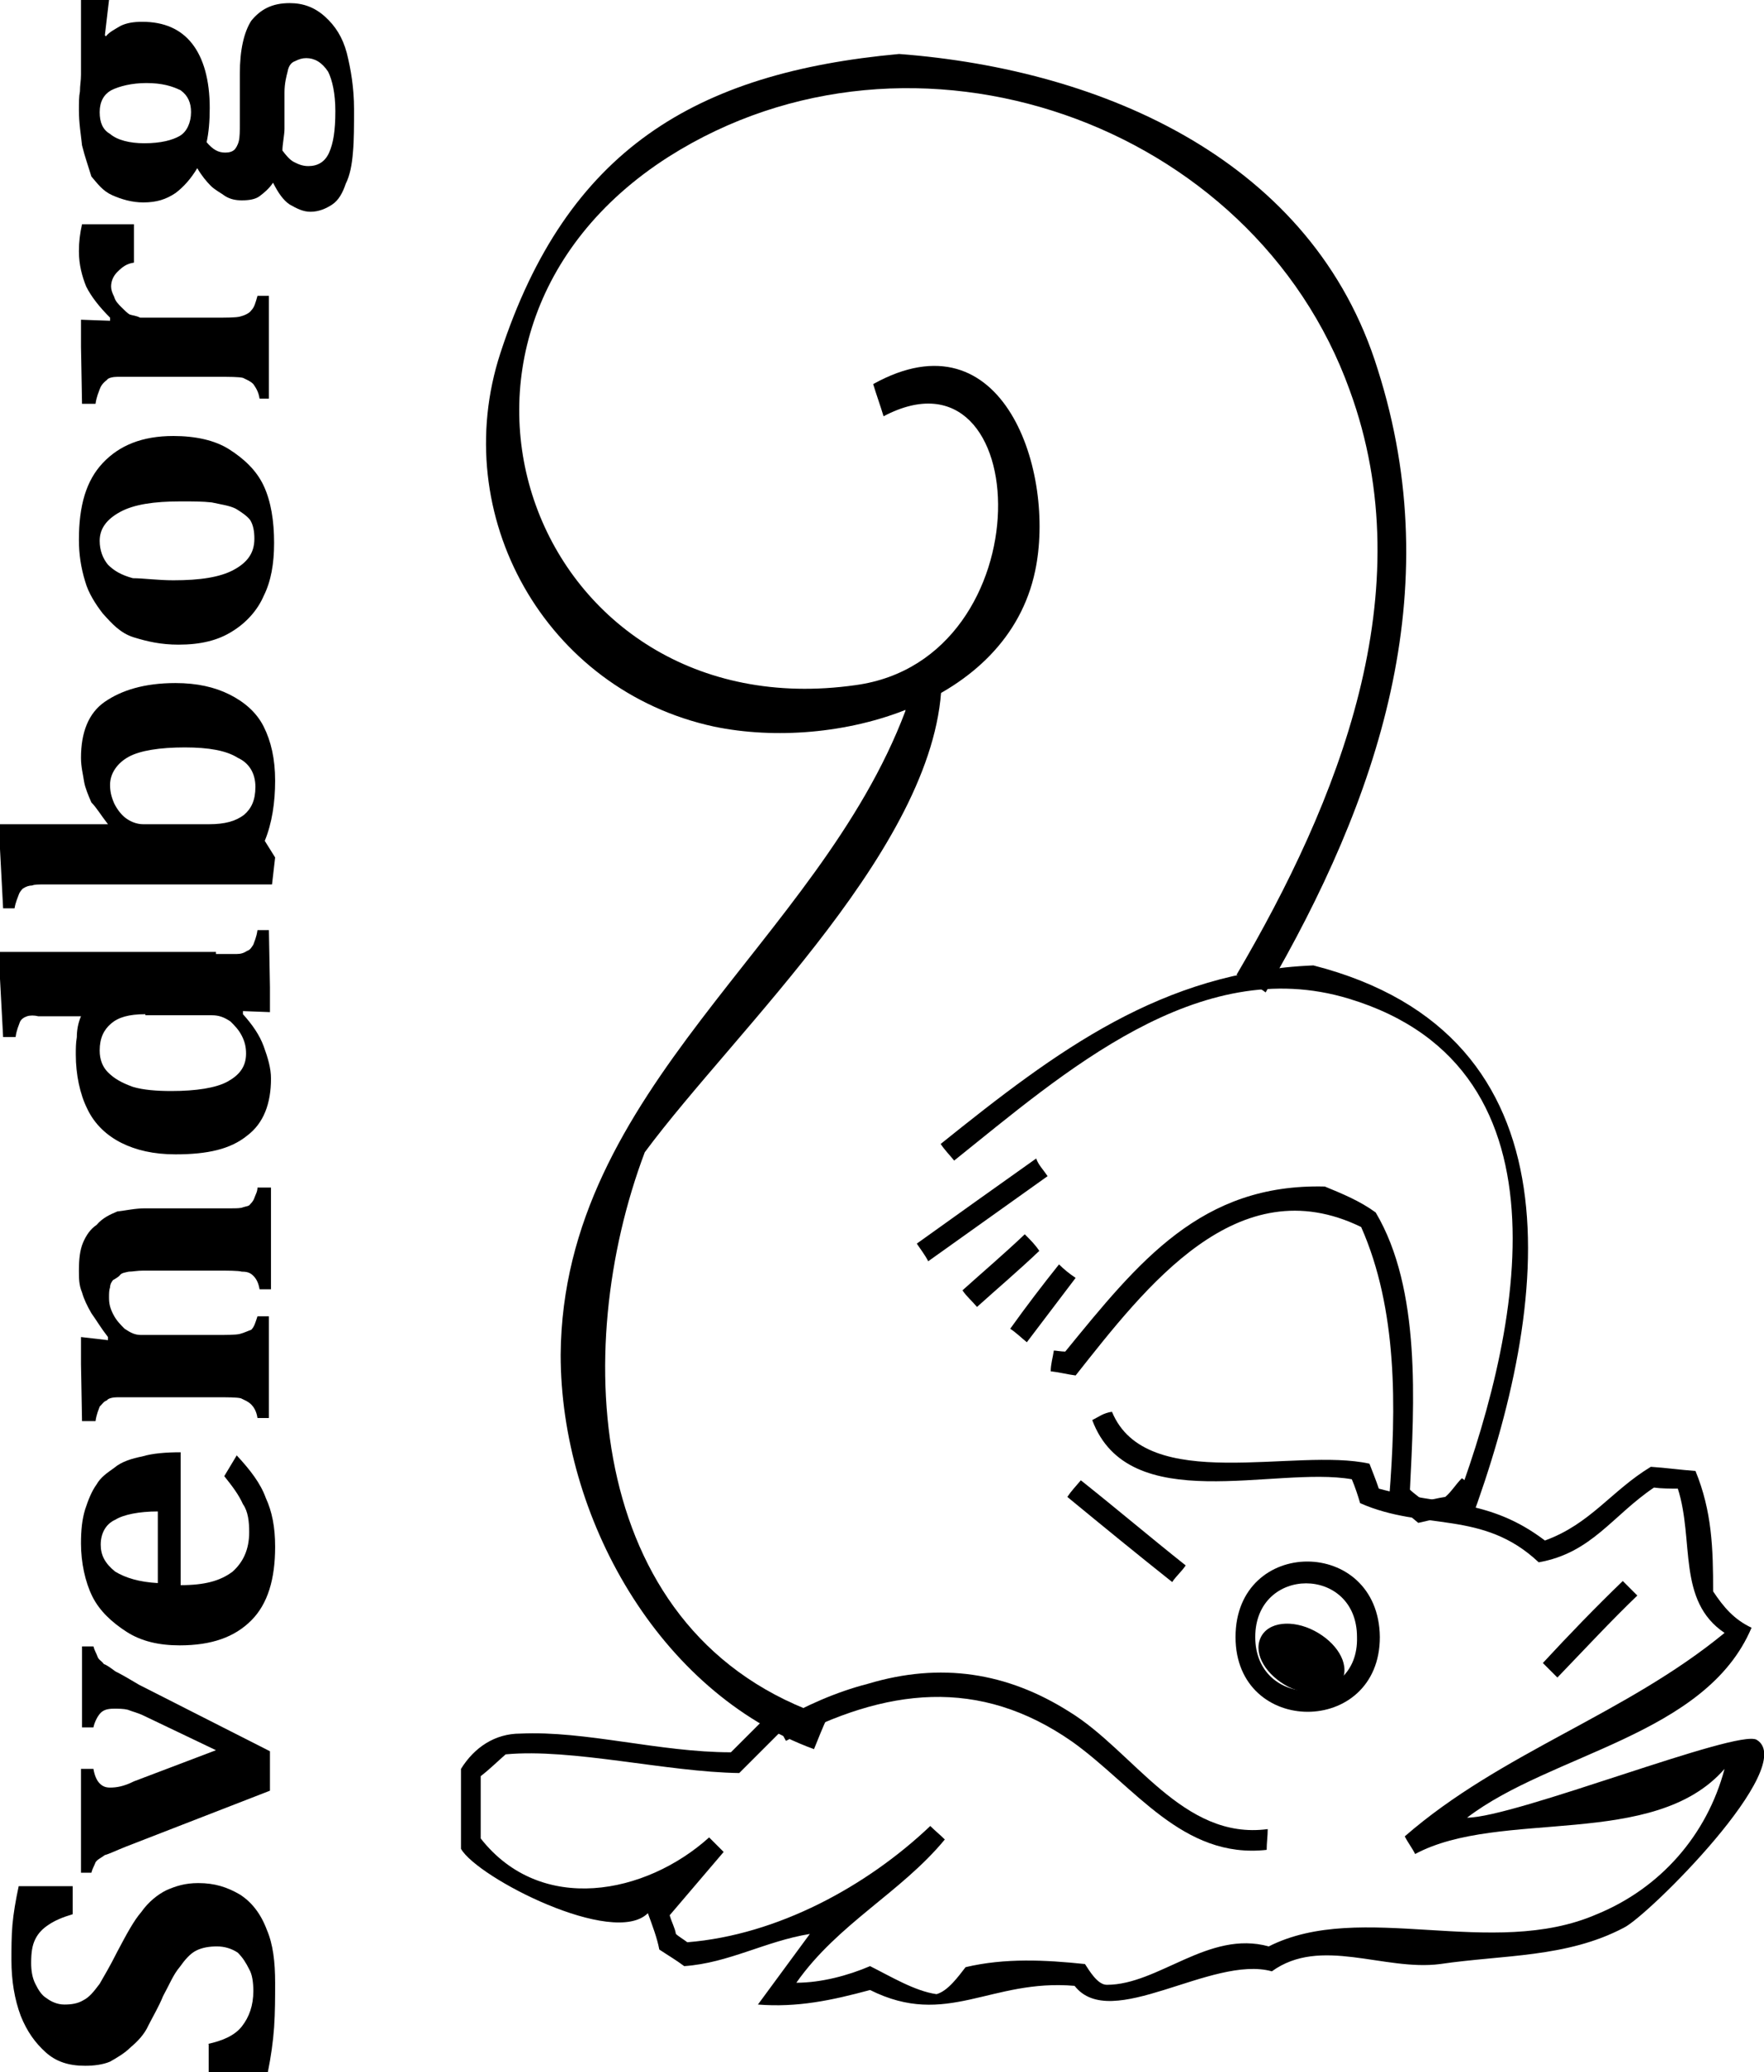 <?xml version="1.0" encoding="UTF-8" standalone="no"?>
<!-- Created with Inkscape (http://www.inkscape.org/) -->
<svg
   xmlns:svg="http://www.w3.org/2000/svg"
   xmlns="http://www.w3.org/2000/svg"
   version="1.0"
   width="169.9"
   height="199.6"
   viewBox="0 0 169.9 199.6"
   xml:space="preserve"
   style="overflow:visible"><defs/>
			<path
   d="M 20,196.9 C 21.4,196.6 22.6,196.1 23.3,195.2 C 24,194.3 24.4,193.2 24.4,191.8 C 24.4,191 24.3,190.2 24,189.7 C 23.7,189.1 23.4,188.6 22.9,188.1 C 22.3,187.7 21.6,187.5 20.9,187.5 C 20.2,187.5 19.5,187.6 18.9,187.9 C 18.3,188.2 17.8,188.8 17.3,189.5 C 16.7,190.2 16.3,191.2 15.7,192.3 C 15.3,193.3 14.7,194.3 14.3,195.1 C 13.9,196 13.2,196.7 12.6,197.2 C 12,197.8 11.3,198.2 10.6,198.6 C 9.9,198.9 9,199 8.2,199 C 6.6,199 5.4,198.6 4.4,197.7 C 3.4,196.8 2.6,195.7 2,194.2 C 1.4,192.6 1.1,190.8 1.1,188.8 C 1.1,187.7 1.1,186.5 1.2,185.4 C 1.3,184.3 1.5,183.1 1.8,181.7 L 7,181.7 L 7,184.4 C 6,184.7 5.3,185 4.7,185.4 C 4.1,185.8 3.7,186.2 3.4,186.8 C 3.1,187.4 3,188.1 3,189.1 C 3,189.8 3.1,190.5 3.4,191.1 C 3.7,191.7 4,192.2 4.5,192.5 C 4.9,192.8 5.5,193.1 6.2,193.1 C 6.9,193.1 7.5,193 8,192.7 C 8.6,192.4 9,191.9 9.6,191.1 C 10,190.4 10.6,189.4 11.3,188 C 12.2,186.3 12.9,185 13.6,184.2 C 14.3,183.2 15.2,182.5 16,182.1 C 16.9,181.7 17.8,181.4 19.1,181.4 C 20.7,181.4 21.9,181.8 23.1,182.5 C 24.2,183.2 25.1,184.3 25.7,185.9 C 26.3,187.3 26.5,189 26.5,191 C 26.5,192.4 26.5,193.8 26.4,195.3 C 26.3,196.7 26.1,198.1 25.8,199.6 L 20.1,199.6 L 20.1,196.9 L 20,196.9 L 20,196.9 z"
   id="path4" />
			<path
   d="M 7.9,170.4 L 9,170.4 C 9.1,171 9.3,171.5 9.6,171.8 C 9.9,172.1 10.2,172.2 10.6,172.2 C 11.2,172.2 11.9,172.1 12.9,171.6 L 20.8,168.6 L 13.9,165.3 C 13.3,165 12.8,164.9 12.3,164.7 C 11.9,164.6 11.4,164.6 11,164.6 C 10.4,164.6 10,164.7 9.7,165 C 9.4,165.3 9.1,165.9 9,166.4 L 7.9,166.4 L 7.9,158.6 L 9,158.6 C 9.1,159 9.3,159.3 9.4,159.6 C 9.5,159.9 9.8,160 10,160.3 C 10.3,160.4 10.7,160.7 11.1,161 C 11.7,161.3 12.4,161.7 13.4,162.3 L 26,168.7 L 26,172.5 L 12.1,177.9 C 11.1,178.3 10.5,178.6 10.1,178.7 C 9.7,179 9.4,179.1 9.2,179.4 C 9.1,179.7 8.9,180 8.8,180.4 L 7.8,180.4 L 7.8,170.4 L 7.9,170.4 z"
   id="path6" />
			<path
   d="M 22.8,140.2 C 24.1,141.6 25.1,142.9 25.6,144.3 C 26.2,145.6 26.5,147.1 26.5,149 C 26.5,152.1 25.8,154.5 24.2,156.1 C 22.6,157.7 20.4,158.5 17.3,158.5 C 15.3,158.5 13.6,158.1 12.2,157.2 C 10.8,156.3 9.6,155.2 8.9,153.8 C 8.2,152.4 7.8,150.5 7.8,148.7 C 7.8,147.4 7.9,146.4 8.2,145.4 C 8.5,144.5 8.8,143.7 9.3,143 C 9.7,142.3 10.3,141.9 11,141.4 C 11.7,140.8 12.7,140.5 13.7,140.3 C 14.7,140 16,139.9 17.4,139.9 L 17.4,152.7 C 19.7,152.7 21.2,152.3 22.4,151.4 C 23.4,150.5 24,149.3 24,147.6 C 24,146.6 23.9,145.6 23.4,144.9 C 23,144 22.4,143.2 21.6,142.2 L 22.8,140.2 z M 15.2,145.6 C 13.4,145.6 11.9,145.9 11.1,146.4 C 10.2,146.8 9.7,147.7 9.7,148.8 C 9.7,149.8 10.1,150.6 11.1,151.4 C 12.1,152 13.4,152.4 15.2,152.5 L 15.2,145.6 z"
   id="path2979" />
			<path
   d="M 26.1,114.4 L 26.1,124.2 L 25,124.2 C 24.9,123.6 24.7,123.2 24.4,122.9 C 24.1,122.6 23.8,122.5 23.3,122.5 C 22.9,122.4 22,122.4 20.9,122.4 L 15.9,122.4 C 15,122.4 14.3,122.4 13.8,122.4 C 13.2,122.4 12.8,122.5 12.4,122.5 C 12,122.6 11.7,122.6 11.5,122.9 C 11.4,123 11.1,123.2 10.9,123.3 C 10.8,123.4 10.6,123.7 10.6,124 C 10.5,124.3 10.5,124.6 10.5,125 C 10.5,125.6 10.6,126 10.9,126.6 C 11.2,127.2 11.6,127.6 12,128 C 12.6,128.4 13,128.6 13.6,128.6 L 20.7,128.6 C 21.8,128.6 22.7,128.6 23.1,128.5 C 23.5,128.4 23.9,128.2 24.2,128.1 C 24.5,127.8 24.6,127.4 24.8,126.8 L 25.9,126.8 L 25.9,136.6 L 24.8,136.6 C 24.7,135.9 24.4,135.5 24.2,135.3 C 23.9,135 23.6,134.9 23.2,134.7 C 22.8,134.6 21.9,134.6 20.8,134.6 L 13.3,134.6 C 12.4,134.6 11.7,134.6 11.3,134.6 C 10.9,134.6 10.4,134.7 10.3,134.9 C 10,135 9.9,135.2 9.6,135.5 C 9.5,135.8 9.3,136.2 9.2,136.9 L 7.9,136.9 L 7.8,131.4 L 7.8,128.8 L 10.4,129.1 L 10.4,128.8 C 9.7,127.9 9.3,127.2 8.8,126.5 C 8.4,125.8 8.1,125.2 7.9,124.5 C 7.6,123.8 7.6,123.1 7.6,122.4 C 7.6,121.3 7.7,120.4 8,119.7 C 8.3,119 8.7,118.4 9.3,118 C 9.9,117.3 10.6,117 11.3,116.7 C 12.2,116.6 13,116.4 14,116.4 L 20.7,116.4 C 21.3,116.4 21.7,116.4 22.3,116.4 C 22.7,116.4 23.2,116.4 23.4,116.3 C 23.7,116.2 24,116.2 24.1,116 C 24.2,115.9 24.4,115.7 24.5,115.4 C 24.6,115.1 24.8,114.8 24.8,114.4 L 26.1,114.4 L 26.1,114.4 z"
   id="path10" />
			<path
   d="M 20.8,91.9 C 21.8,91.9 22.4,91.9 22.8,91.9 C 23.2,91.9 23.5,91.8 23.8,91.6 C 24.1,91.5 24.2,91.3 24.4,91 C 24.5,90.7 24.7,90.3 24.8,89.6 L 25.9,89.6 L 26,95.1 L 26,97.5 L 23.4,97.4 L 23.4,97.7 C 24.3,98.7 25,99.7 25.4,100.8 C 25.8,101.9 26.1,102.9 26.1,103.9 C 26.1,106.3 25.4,108.2 23.8,109.4 C 22.2,110.7 20,111.2 16.9,111.2 C 14.8,111.2 13.1,110.8 11.7,110.1 C 10.3,109.4 9.1,108.3 8.4,106.8 C 7.7,105.4 7.3,103.5 7.3,101.6 C 7.3,101 7.3,100.5 7.4,99.9 C 7.4,99.3 7.5,98.6 7.8,97.9 L 6.5,97.9 C 5.2,97.9 4.2,97.9 3.7,97.9 C 3.3,97.8 2.9,97.8 2.6,97.9 C 2.3,98 2,98.2 1.9,98.5 C 1.8,98.8 1.6,99.2 1.5,99.9 L 0.3,99.9 L 0,94.3 L 0,91.7 L 20.8,91.7 L 20.8,91.9 z M 14,97.7 C 12.4,97.7 11.4,98 10.7,98.6 C 10,99.2 9.6,100 9.6,101.2 C 9.6,102.1 9.9,102.8 10.4,103.3 C 11,103.9 11.7,104.3 12.8,104.7 C 13.8,105 15.1,105.1 16.5,105.1 C 18.9,105.1 20.8,104.8 21.9,104.2 C 23,103.6 23.7,102.8 23.7,101.5 C 23.7,100.9 23.6,100.4 23.3,99.8 C 23,99.2 22.6,98.8 22.2,98.4 C 21.6,98 21.1,97.8 20.4,97.8 L 14,97.8 L 14,97.7 z"
   id="path2982" />
			<path
   d="M 6.2,85.2 C 5.3,85.2 4.6,85.2 4.2,85.2 C 3.8,85.2 3.3,85.2 3.1,85.3 C 2.8,85.3 2.5,85.4 2.2,85.6 C 2.1,85.7 1.9,85.9 1.8,86.2 C 1.7,86.5 1.5,86.9 1.4,87.5 L 0.3,87.5 L 0,81.8 L 0,79.4 L 10.4,79.4 C 9.7,78.5 9.3,77.8 8.8,77.3 C 8.5,76.6 8.2,75.9 8.1,75.3 C 8,74.6 7.8,73.9 7.8,73 C 7.8,70.6 8.5,68.7 10.1,67.6 C 11.7,66.5 13.9,65.8 16.9,65.8 C 19,65.8 20.7,66.2 22.1,66.9 C 23.5,67.6 24.7,68.6 25.4,70 C 26.1,71.4 26.5,73.1 26.5,75.2 C 26.5,77.3 26.2,79.3 25.5,81 L 26.5,82.6 L 26.2,85.2 L 6.2,85.2 L 6.2,85.2 z M 20.1,79.4 C 21.7,79.4 22.7,79.1 23.5,78.5 C 24.2,77.9 24.6,77.1 24.6,75.8 C 24.6,74.5 24,73.5 22.9,73 C 21.8,72.3 20.1,72 17.8,72 C 15.4,72 13.5,72.3 12.4,72.9 C 11.3,73.5 10.6,74.5 10.6,75.6 C 10.6,76.2 10.7,76.7 11,77.4 C 11.3,78 11.7,78.5 12.1,78.8 C 12.5,79.1 13.1,79.4 13.8,79.4 L 20.1,79.4 z"
   id="path2984" />
			<path
   d="M 26.4,52.3 C 26.4,54.3 26.1,56 25.4,57.4 C 24.8,58.8 23.7,60 22.4,60.8 C 21,61.7 19.3,62.1 17.2,62.1 C 15.5,62.1 14.2,61.8 12.9,61.4 C 11.6,61 10.8,60.1 9.9,59.1 C 9.2,58.2 8.5,57.1 8.2,56 C 7.8,54.7 7.6,53.4 7.6,52 C 7.6,48.7 8.3,46.3 9.9,44.6 C 11.5,42.9 13.7,42 16.7,42 C 18.8,42 20.7,42.4 22.1,43.3 C 23.5,44.2 24.7,45.3 25.4,46.8 C 26.1,48.3 26.4,50.2 26.4,52.3 z M 16.7,55.9 C 19.3,55.9 21.2,55.6 22.5,54.9 C 23.8,54.2 24.5,53.3 24.5,51.9 C 24.5,51.2 24.4,50.6 24.1,50.1 C 23.8,49.7 23.2,49.3 22.7,49 C 22.1,48.7 21.3,48.6 20.4,48.4 C 19.5,48.3 18.6,48.3 17.4,48.3 C 14.8,48.3 12.9,48.6 11.6,49.3 C 10.3,50 9.6,50.9 9.6,52.1 C 9.6,53 9.9,53.8 10.4,54.4 C 11,55 11.7,55.4 12.8,55.7 C 13.8,55.7 15.2,55.9 16.7,55.9 z"
   id="path2986" />
			<path
   d="M 10.6,30.9 L 10.6,30.6 C 9.6,29.6 8.8,28.6 8.3,27.6 C 7.9,26.6 7.6,25.5 7.6,24.2 C 7.6,23.3 7.7,22.5 7.9,21.6 L 12.9,21.6 L 12.9,25.3 C 12.2,25.4 11.8,25.7 11.3,26.2 C 10.9,26.6 10.7,27.1 10.7,27.6 C 10.7,27.9 10.8,28.2 11,28.6 C 11.1,29 11.4,29.3 11.7,29.6 C 12,29.9 12.3,30.2 12.5,30.3 C 12.8,30.4 13.1,30.4 13.5,30.6 C 13.8,30.6 14.4,30.6 14.9,30.6 L 20.7,30.6 C 21.8,30.6 22.7,30.6 23.1,30.5 C 23.5,30.4 24,30.2 24.2,29.9 C 24.5,29.6 24.6,29.2 24.8,28.5 L 25.9,28.5 L 25.9,38.4 L 25,38.4 C 24.9,37.7 24.6,37.3 24.4,37 C 24.1,36.7 23.8,36.6 23.4,36.4 C 23,36.3 22.1,36.3 21,36.3 L 13.3,36.3 C 12.4,36.3 11.7,36.3 11.3,36.3 C 10.9,36.3 10.4,36.4 10.3,36.6 C 9.9,36.9 9.7,37.2 9.6,37.5 C 9.5,37.8 9.3,38.2 9.2,38.9 L 7.9,38.9 L 7.8,33.4 L 7.8,30.8 L 10.6,30.9 z"
   id="path18" />
			<path
   d="M 10.5,0 L 10.1,3.4 L 10.2,3.5 C 10.5,3.1 11.1,2.8 11.6,2.5 C 12.2,2.2 12.9,2.1 13.7,2.1 C 15.8,2.1 17.4,2.8 18.5,4.2 C 19.6,5.6 20.2,7.7 20.2,10.4 C 20.2,11.7 20.1,12.8 19.9,13.7 C 20.5,14.4 21,14.7 21.7,14.7 C 22.1,14.7 22.4,14.6 22.6,14.4 C 22.7,14.3 22.9,14 23,13.6 C 23.1,13.2 23.1,12.6 23.1,11.9 L 23.1,7.1 C 23.1,4.8 23.5,3.1 24.2,2 C 25.1,0.9 26.2,0.3 27.9,0.3 C 29.2,0.3 30.3,0.7 31.3,1.6 C 32.3,2.5 33,3.6 33.4,5.1 C 33.8,6.7 34.1,8.5 34.1,10.5 C 34.1,12.1 34.1,13.5 34,14.6 C 33.9,15.9 33.7,16.9 33.3,17.7 C 33,18.6 32.6,19.3 32,19.7 C 31.4,20.1 30.7,20.4 29.9,20.4 C 29.2,20.4 28.6,20.1 27.9,19.7 C 27.3,19.3 26.8,18.6 26.3,17.6 C 25.9,18.2 25.4,18.6 25,18.9 C 24.6,19.2 24,19.3 23.3,19.3 C 22.7,19.3 22.2,19.2 21.7,18.9 C 21.3,18.6 20.7,18.3 20.3,17.9 C 19.9,17.5 19.4,16.9 19,16.2 C 18.4,17.2 17.7,18 16.9,18.6 C 16,19.2 15.1,19.5 13.8,19.5 C 12.7,19.5 11.7,19.2 10.8,18.8 C 9.9,18.4 9.4,17.7 8.8,17 C 8.5,16 8.2,15.2 7.9,14 C 7.8,13 7.6,11.9 7.6,10.6 C 7.6,9.9 7.6,9.3 7.7,8.8 C 7.7,8.2 7.8,7.8 7.8,7.2 L 7.8,0 L 10.5,0 z M 13.9,13.8 C 15.5,13.8 16.6,13.5 17.3,13.1 C 18,12.7 18.4,11.8 18.4,10.8 C 18.4,9.9 18.1,9.2 17.4,8.7 C 16.6,8.3 15.6,8 14.1,8 C 12.7,8 11.5,8.3 10.7,8.7 C 10,9.1 9.6,9.8 9.6,10.8 C 9.6,11.8 9.9,12.5 10.6,12.9 C 11.3,13.5 12.5,13.8 13.9,13.8 z M 27.2,14.5 C 27.5,14.9 27.9,15.4 28.3,15.6 C 28.7,15.8 29.1,16 29.7,16 C 30.6,16 31.3,15.6 31.7,14.7 C 32.1,13.8 32.3,12.6 32.3,10.7 C 32.3,9 32,7.7 31.6,6.9 C 31,6 30.3,5.6 29.5,5.6 C 29.1,5.6 28.8,5.7 28.4,5.9 C 28.1,6 27.8,6.3 27.7,6.9 C 27.6,7.3 27.4,8 27.4,8.9 L 27.4,12.4 C 27.4,13 27.2,13.9 27.2,14.5 z"
   id="path2989" />
			<path
   d="M 87.2,68.5 C 78.8,90.8 54.2,104.8 54,130.5 C 54,146.1 63.4,163 78.4,168.5 C 78.8,167.5 79.2,166.5 79.7,165.4 C 56.4,157.7 54.9,130.1 62.1,111 C 70.9,99.1 90.7,81 90.7,65.2 C 89.6,65.1 88.4,65.1 87.3,64.9 C 87.5,66.1 87.3,67.2 87.2,68.5"
   id="path22" />
			<path
   d="M 86.6,5.2 C 67,7 54.6,14.4 48.2,34 C 43.1,49.6 52.5,66.5 68.8,70 C 80.4,72.4 97,67.9 99.7,55 C 101.7,45.6 96.7,30 84.1,37 C 84.4,38 84.8,39.1 85.1,40.1 C 99.7,32.4 100.8,63.5 82.4,66 C 51.4,70.4 37.3,32.4 64.4,15.1 C 87.9,0.2 120.7,11.7 130,37.6 C 137.1,57 128.9,77.2 119.1,93.9 C 120.1,94.5 121.1,95 121.9,95.6 C 132.8,76.9 139.5,57 132.7,35.6 C 126.5,15.5 106.3,6.7 86.6,5.2"
   id="path24" />
			<path
   d="M 127.6,114.3 C 115.7,114 109.7,121.5 102.6,130.2 C 102.2,130.2 101.7,130.1 101.5,130.1 C 101.4,130.8 101.2,131.4 101.2,132.1 C 102.1,132.2 102.8,132.4 103.6,132.5 C 110.4,123.9 119.2,112.4 131.1,118.2 C 134.6,126.1 134.5,135.6 133.8,144.3 C 134.8,145.1 135.6,145.9 136.6,146.7 C 137.9,146.4 139.2,146.1 140.4,146 C 141.1,145.3 141.7,144.4 142.4,143.7 C 141.8,143.3 141.4,142.8 140.8,142.4 C 140.2,143 139.8,143.7 139.2,144.2 C 138.5,144.3 137.8,144.5 137.1,144.6 C 136.7,144.2 136.2,143.9 135.8,143.5 C 136.2,135.3 136.9,124.2 132.5,116.8 C 131,115.7 129.3,115 127.6,114.3"
   id="path26" />
			<path
   d="M 126.5,93 C 111.9,93.6 101.8,101.2 90.6,110.2 C 91,110.8 91.5,111.3 91.9,111.8 C 102.4,103.4 115.4,91.8 129.9,96.2 C 152.4,103 146.1,129.5 139.8,146 C 140.4,146.3 141.1,146.4 141.6,146.7 C 149.4,125.6 152.6,99.7 126.5,93"
   id="path28" />
			<path
   d="M 88.3,119.8 C 88.7,120.4 89.1,120.9 89.4,121.5 C 93.2,118.8 97.1,116 100.9,113.3 C 100.5,112.7 100,112.2 99.8,111.6 C 96,114.3 92.2,117 88.3,119.8"
   id="path30" />
			<path
   d="M 92.7,124.3 C 93.1,124.9 93.6,125.3 94.1,125.9 C 96.1,124.1 98.1,122.4 100.1,120.5 C 99.7,119.9 99.3,119.5 98.7,118.9 C 96.7,120.8 94.7,122.5 92.7,124.3"
   id="path32" />
			<path
   d="M 97.3,128 C 97.9,128.4 98.4,128.9 98.9,129.3 C 100.5,127.2 102,125.2 103.6,123.1 C 103,122.7 102.5,122.3 102,121.8 C 100.4,123.8 98.8,125.9 97.3,128"
   id="path34" />
			<path
   d="M 102.8,144.2 C 106.2,147 109.5,149.7 112.9,152.4 C 113.3,151.8 113.8,151.4 114.2,150.8 C 110.8,148.1 107.5,145.3 104.1,142.6 C 103.6,143.2 103.2,143.6 102.8,144.2"
   id="path36" />
			<path
   d="M 119,157.7 C 119,167.3 132.9,167.3 132.9,157.7 C 132.8,148 119,148 119,157.7 M 120.9,157.7 C 120.9,150.8 130.7,150.8 130.7,157.7 C 130.9,164.6 120.9,164.6 120.9,157.7"
   id="path2999" />
			<path
   d="M 126.6,157.1 C 128.7,158.2 130,160.2 129.3,161.8 C 128.6,163.2 126.2,163.5 124.1,162.5 C 122,161.4 120.7,159.4 121.4,157.8 C 122.1,156.2 124.5,156 126.6,157.1 z"
   id="path40" />
			<path
   d="M 148.6,160.2 C 149,160.6 149.6,161.2 150,161.6 C 152.6,158.9 155.1,156.2 157.7,153.7 C 157.3,153.3 156.7,152.7 156.3,152.3 C 153.7,154.8 151.1,157.5 148.6,160.2"
   id="path42" />
			<path
   d="M 105.2,136.8 C 108.7,146.2 122.8,141.2 130.2,142.5 C 130.5,143.2 130.8,144.1 131,144.8 C 137.1,147.5 142.8,145.4 148.2,150.5 C 153.3,149.6 155.3,146 159.3,143.3 C 160,143.4 160.9,143.4 161.6,143.4 C 163.2,148.4 161.5,154.2 166.1,157.3 C 156.5,165.2 144.6,168.8 135.3,176.9 C 135.6,177.5 136,178 136.3,178.6 C 144.5,174.2 159.3,178.2 166.1,170.4 C 164.4,176.8 159.9,181.9 153.8,184.4 C 143.7,188.8 131.1,183 122.2,187.5 C 116.4,185.9 111.6,191.2 106.6,191.2 C 105.7,191.2 104.9,189.8 104.5,189.2 C 100.7,188.8 96.8,188.6 93,189.5 C 92.3,190.4 91.3,191.8 90.2,192.1 C 88.1,191.8 85.8,190.4 83.8,189.4 C 81.7,190.3 79.1,191 76.7,191 C 80.7,185.3 86.8,182.3 91,177.2 C 90.6,176.8 90,176.3 89.6,175.9 C 83.5,181.7 74.9,186.4 66.2,187.1 C 65.8,186.8 65.3,186.5 65.1,186.3 C 65,185.7 64.7,185.2 64.5,184.5 C 66.2,182.5 68,180.4 69.7,178.4 C 69.3,178 68.7,177.4 68.3,177 C 62.2,182.5 52.1,184.5 46.3,177.1 C 46.3,175.1 46.3,173.1 46.3,171.1 C 47.2,170.4 47.9,169.7 48.7,169 C 55.1,168.4 64.2,170.7 71.2,170.8 C 72.6,169.4 74.2,167.8 75.6,166.4 C 75.2,166 74.6,165.4 74.2,165 C 72.9,166.3 71.6,167.6 70.4,168.8 C 63.5,168.8 56.4,166.7 50.1,167 C 47.7,167 45.7,168.3 44.4,170.4 C 44.4,173 44.4,175.5 44.4,178.1 C 46,180.9 59.1,187.6 62.4,184.3 C 62.8,185.4 63.3,186.7 63.5,187.8 C 64.4,188.4 65.1,188.8 65.9,189.4 C 70.2,189.1 73.7,187 78,186.3 C 76.3,188.6 74.7,190.8 73,193.1 C 76.8,193.4 80.1,192.7 83.8,191.7 C 91.2,195.4 95.4,190.6 103.5,191.3 C 107,195.8 116.7,188.3 122.5,189.9 C 127.2,186.5 133.3,189.9 138.7,189.2 C 144.8,188.3 150.9,188.6 156.4,185.7 C 158.7,184.6 173.3,170.1 169.2,167.6 C 167.4,166.5 145.9,175.1 141.3,175.1 C 149.4,168.9 164.3,167.2 168.7,156.8 C 167,156 166,154.8 165,153.3 C 165,149.2 164.9,145.6 163.3,141.7 C 161.9,141.6 160.5,141.4 159,141.3 C 155.2,143.6 153.2,146.8 148.8,148.4 C 143.4,144.3 139,145.1 132.8,143.4 C 132.5,142.5 132.2,141.8 131.9,141 C 124.8,139.4 110.4,144 107.1,136 C 106.3,136.1 105.8,136.5 105.2,136.8"
   id="path44" />
			<path
   d="M 83.6,162.2 C 80.5,163 77.6,164.3 74.8,165.9 C 75.1,166.5 75.4,167.2 75.7,167.7 C 85.3,162.6 94.3,161.5 103.3,167.8 C 109.3,172.1 113.9,179.1 122,178.2 C 122,177.5 122.1,176.9 122.1,176.2 C 113.9,177.3 109.2,168.7 103,164.9 C 97,161.1 90.6,160.1 83.6,162.2"
   id="path46" />
</svg>
